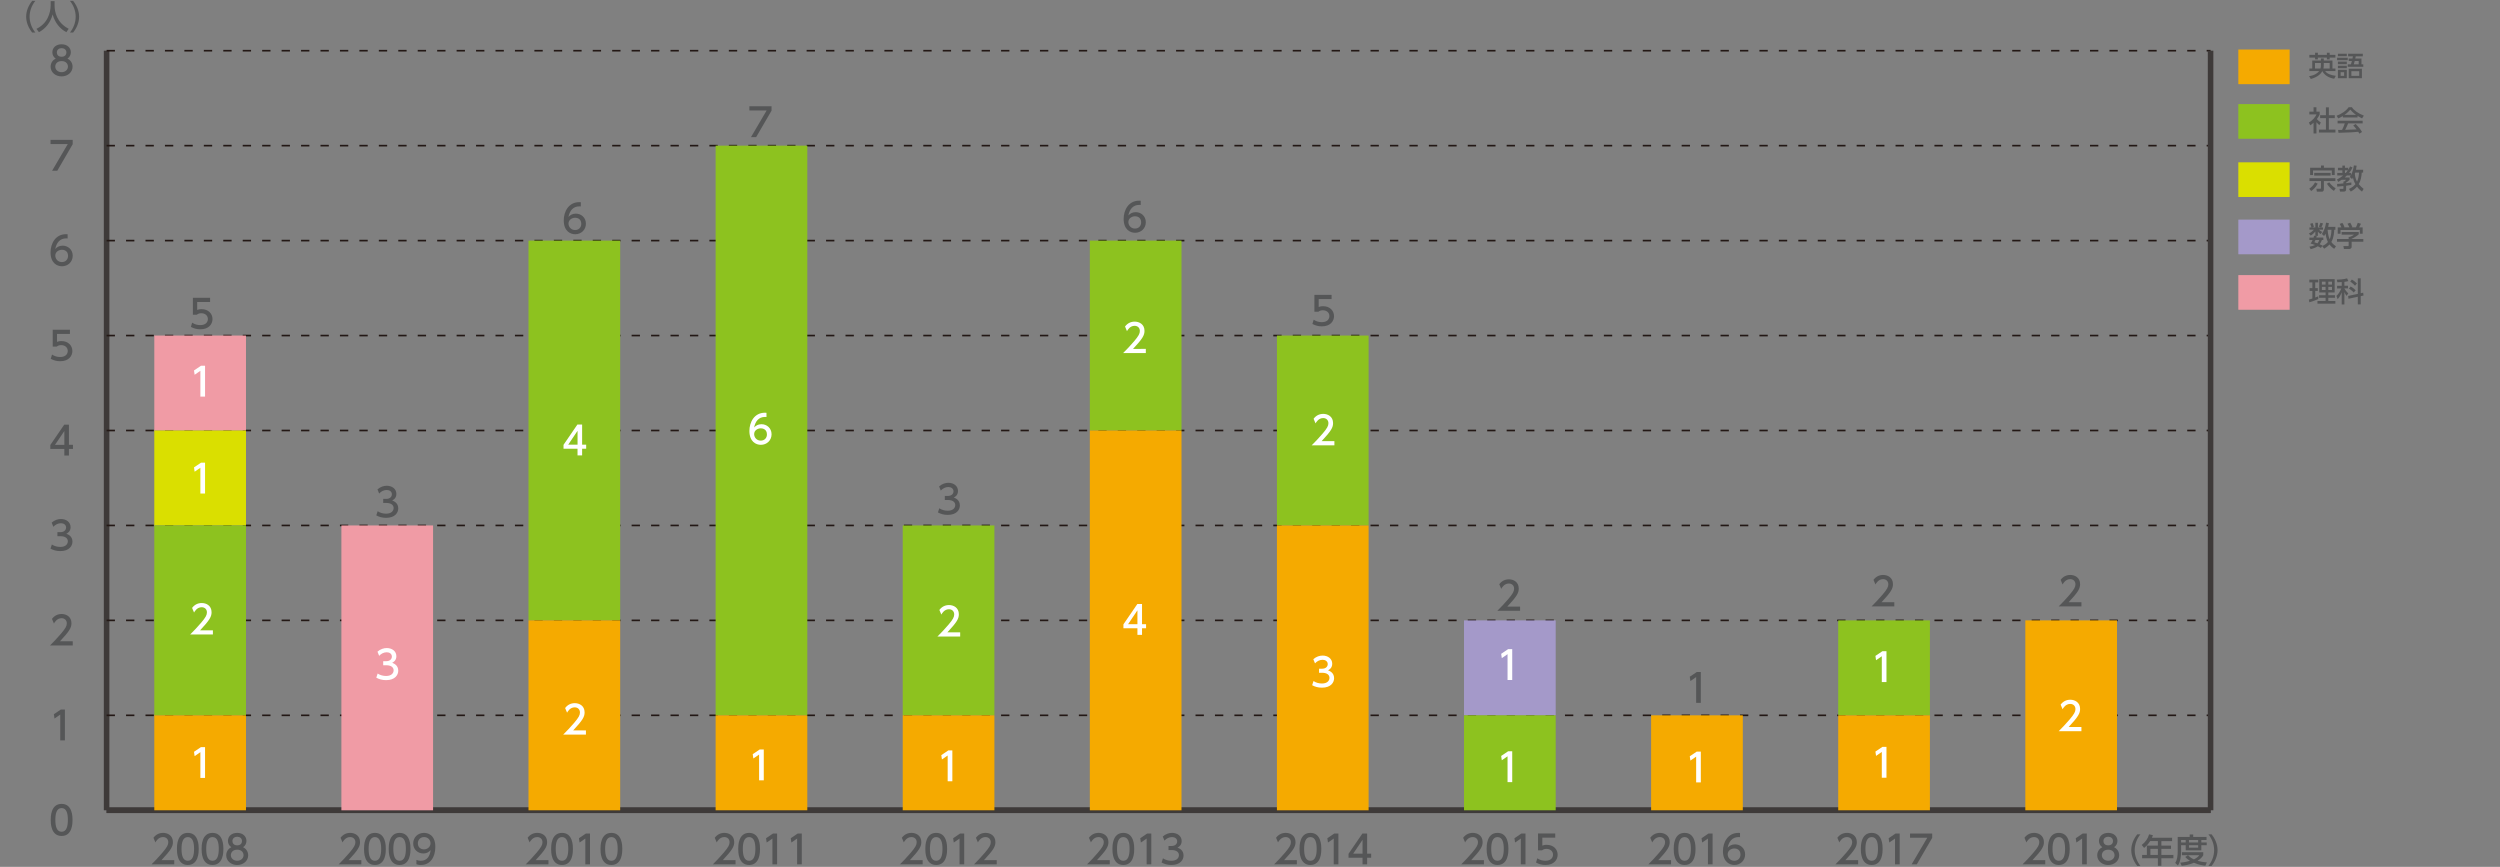 <?xml version="1.0" encoding="utf-8"?>
<!-- Generator: Adobe Illustrator 24.2.3, SVG Export Plug-In . SVG Version: 6.00 Build 0)  -->
<svg version="1.1" id="レイヤー_1" xmlns="http://www.w3.org/2000/svg" xmlns:xlink="http://www.w3.org/1999/xlink" x="0px"
	 y="0px" width="1000px" height="346.74px" viewBox="0 0 1000 346.74" style="enable-background:new 0 0 1000 346.74;"
	 xml:space="preserve">
<rect x="0" y="0" width="1000" height="346.74" fill="#808080" stroke="none"/>
<style type="text/css">
	.st0{fill:none;stroke:#3E3A39;stroke-width:2.222;stroke-miterlimit:10;}
	.st1{fill:#555657;}
	.st2{fill:none;stroke:#231815;stroke-width:0.667;stroke-miterlimit:10;stroke-dasharray:3.333,4.445;}
	.st3{fill:#F09BA5;}
	.st4{fill:#A499C9;}
	.st5{fill:#DADF00;}
	.st6{fill:#8DC21F;}
	.st7{fill:#F5AA00;}
	.st8{fill:#FFFFFF;}
</style>
<g>
	<line class="st0" x1="42.64" y1="324.11" x2="884.23" y2="324.11"/>
</g>
<g>
	<g>
		<g>
			<g>
				<path class="st1" d="M20.29,327.96c0-1.2,0-6.41,4.36-6.41c4.36,0,4.36,5.23,4.36,6.41c0,1.2,0,6.43-4.36,6.43
					C20.29,334.38,20.29,329.15,20.29,327.96z M27.15,327.96c0-2.38-0.45-4.73-2.5-4.73c-2.06,0-2.51,2.37-2.51,4.73
					c0,2.51,0.51,4.75,2.51,4.75C26.7,332.7,27.15,330.31,27.15,327.96z"/>
			</g>
		</g>
		<g>
			<g>
				<path class="st1" d="M24.33,283.81h1.63v12.34H24.1v-10.32l-2.3,1.59l-0.25-1.73L24.33,283.81z"/>
			</g>
		</g>
		<g>
			<g>
				<path class="st1" d="M29.1,256.5v1.68H20c1.35-1.35,2.79-2.82,4.38-4.68c1.88-2.21,2.34-3.13,2.34-4.17
					c0-1.21-0.84-2.05-2.1-2.05c-1.84,0-2.75,1.63-3.05,2.13l-0.78-1.85c0.97-1.28,2.27-1.96,3.88-1.96c1.76,0,3.91,1.01,3.91,3.69
					c0,1.76-0.73,3.11-4.58,7.22H29.1z"/>
			</g>
		</g>
		<g>
			<g>
				<path class="st1" d="M20.74,217.79c1,0.67,2.19,0.98,3.39,0.98c2.21,0,3-1.21,3-2.27c0-1.09-0.9-2.02-2.94-2.02h-1.23v-1.62
					h1.18c1.68,0,2.29-1.01,2.29-1.84c0-1.18-1.04-1.73-2.05-1.73c-1.17,0-2.26,0.56-3.04,1.43l-0.67-1.67
					c1.18-1.04,2.54-1.45,3.72-1.45c2.04,0,3.84,1.2,3.84,3.28c0,1.74-1.23,2.38-1.68,2.62c0.64,0.25,2.43,0.93,2.43,3.16
					c0,1.67-1.25,3.78-4.86,3.78c-1.62,0-2.82-0.39-3.92-0.98L20.74,217.79z"/>
			</g>
		</g>
		<g>
			<g>
				<path class="st1" d="M25.73,182.22v-2.65h-5.6V178l5.56-8.13h1.88v8.06h1.62v1.64h-1.62v2.65H25.73z M22,177.94h3.74v-5.54
					L22,177.94z"/>
			</g>
		</g>
		<g>
			<g>
				<path class="st1" d="M27.96,133.58h-5.15v3.16c0.39-0.14,0.89-0.31,1.78-0.31c2.65,0,4.36,1.76,4.36,3.97
					c0,1.95-1.4,4.09-4.87,4.09c-1.37,0-2.57-0.31-3.78-0.97l0.51-1.7c1,0.67,2.06,0.98,3.25,0.98c2.38,0,3.04-1.4,3.04-2.43
					c0-1.45-1.18-2.32-2.63-2.32c-0.64,0-1.29,0.17-1.78,0.59h-1.6v-6.76h6.88V133.58z"/>
			</g>
		</g>
		<g>
			<g>
				<path class="st1" d="M27.04,95.38c-0.36-0.02-0.39-0.03-0.54-0.03c-2.62,0-3.91,1.82-4.4,4.23c0.62-0.69,1.56-1.32,2.96-1.32
					c2.07,0,4.03,1.53,4.03,4.03c0,2.46-1.91,4.22-4.28,4.22c-1.98,0-4.59-1.26-4.59-5.57c0-3.41,1.9-7.27,6.21-7.27
					c0.22,0,0.36,0,0.62,0.03V95.38z M24.8,99.91c-1.2,0-2.68,0.76-2.68,2.32c0,1.29,1.01,2.6,2.63,2.6c1.6,0,2.47-1.18,2.47-2.46
					C27.23,100.19,25.47,99.91,24.8,99.91z"/>
			</g>
		</g>
		<g>
			<g>
				<path class="st1" d="M29.08,55.94v1.74l-6.16,10.6h-2.07l6.26-10.66h-6.9v-1.68H29.08z"/>
			</g>
		</g>
		<g>
			<g>
				<path class="st1" d="M29.03,26.68c0,2.27-1.99,3.88-4.39,3.88c-2.4,0-4.39-1.6-4.39-3.88c0-1.7,1.06-2.77,2.04-3.25
					c-0.92-0.56-1.35-1.56-1.35-2.51c0-1.84,1.45-3.21,3.7-3.21c2.24,0,3.7,1.37,3.7,3.21c0,0.95-0.44,1.95-1.35,2.51
					C27.97,23.91,29.03,24.98,29.03,26.68z M27.18,26.64c0-0.9-0.62-2.21-2.54-2.21c-1.9,0-2.54,1.29-2.54,2.21
					c0,1.23,1.06,2.23,2.54,2.23C26.12,28.87,27.18,27.87,27.18,26.64z M26.56,20.99c0-1.15-0.92-1.73-1.91-1.73
					c-1,0-1.91,0.59-1.91,1.71c0,0.75,0.43,1.73,1.91,1.73C26.11,22.71,26.56,21.73,26.56,20.99z"/>
			</g>
		</g>
	</g>
	<line class="st0" x1="42.64" y1="324.11" x2="42.64" y2="20.28"/>
	<g>
		<g>
			<line class="st0" x1="42.64" y1="324.11" x2="884.23" y2="324.11"/>
			<line class="st2" x1="42.64" y1="286.13" x2="884.23" y2="286.13"/>
			<line class="st2" x1="42.64" y1="248.15" x2="884.23" y2="248.15"/>
			<line class="st2" x1="42.64" y1="210.18" x2="884.23" y2="210.18"/>
			<line class="st2" x1="42.64" y1="172.2" x2="884.23" y2="172.2"/>
			<line class="st2" x1="42.64" y1="134.22" x2="884.23" y2="134.22"/>
			<line class="st2" x1="42.64" y1="96.24" x2="884.23" y2="96.24"/>
			<line class="st2" x1="42.64" y1="58.26" x2="884.23" y2="58.26"/>
			<line class="st2" x1="42.64" y1="20.28" x2="884.23" y2="20.28"/>
		</g>
	</g>
	<line class="st0" x1="884.23" y1="324.11" x2="884.23" y2="20.28"/>
</g>
<g>
	<g>
		<g>
			<rect x="61.72" y="134.22" class="st3" width="36.67" height="37.98"/>
			<rect x="136.56" y="210.18" class="st3" width="36.67" height="113.94"/>
			<rect x="211.4" y="96.24" class="st3" width="36.67" height="0"/>
			<rect x="286.25" y="58.26" class="st3" width="36.67" height="0"/>
			<rect x="361.09" y="210.18" class="st3" width="36.67" height="0"/>
			<rect x="435.93" y="96.24" class="st3" width="36.67" height="0"/>
			<rect x="510.77" y="134.22" class="st3" width="36.67" height="0"/>
			<rect x="585.61" y="248.15" class="st3" width="36.67" height="0"/>
			<rect x="660.45" y="286.13" class="st3" width="36.67" height="0"/>
			<rect x="735.29" y="248.15" class="st3" width="36.67" height="0"/>
			<rect x="810.13" y="248.15" class="st3" width="36.67" height="0"/>
		</g>
	</g>
	<g>
		<g>
			<rect x="61.72" y="172.2" class="st4" width="36.67" height="0"/>
			<rect x="136.56" y="324.11" class="st4" width="36.67" height="0"/>
			<rect x="211.4" y="96.24" class="st4" width="36.67" height="0"/>
			<rect x="286.25" y="58.26" class="st4" width="36.67" height="0"/>
			<rect x="361.09" y="210.18" class="st4" width="36.67" height="0"/>
			<rect x="435.93" y="96.24" class="st4" width="36.67" height="0"/>
			<rect x="510.77" y="134.22" class="st4" width="36.67" height="0"/>
			<rect x="585.61" y="248.15" class="st4" width="36.67" height="37.98"/>
			<rect x="660.45" y="286.13" class="st4" width="36.67" height="0"/>
			<rect x="735.29" y="248.15" class="st4" width="36.67" height="0"/>
			<rect x="810.13" y="248.15" class="st4" width="36.67" height="0"/>
		</g>
	</g>
	<g>
		<g>
			<rect x="61.72" y="172.2" class="st5" width="36.67" height="37.98"/>
			<rect x="136.56" y="324.11" class="st5" width="36.67" height="0"/>
			<rect x="211.4" y="96.24" class="st5" width="36.67" height="0"/>
			<rect x="286.25" y="58.26" class="st5" width="36.67" height="0"/>
			<rect x="361.09" y="210.18" class="st5" width="36.67" height="0"/>
			<rect x="435.93" y="96.24" class="st5" width="36.67" height="0"/>
			<rect x="510.77" y="134.22" class="st5" width="36.67" height="0"/>
			<rect x="585.61" y="286.13" class="st5" width="36.67" height="0"/>
			<rect x="660.45" y="286.13" class="st5" width="36.67" height="0"/>
			<rect x="735.29" y="248.15" class="st5" width="36.67" height="0"/>
			<rect x="810.13" y="248.15" class="st5" width="36.67" height="0"/>
		</g>
	</g>
	<g>
		<g>
			<rect x="61.72" y="210.18" class="st6" width="36.67" height="75.96"/>
			<rect x="136.56" y="324.11" class="st6" width="36.67" height="0"/>
			<rect x="211.4" y="96.24" class="st6" width="36.67" height="151.92"/>
			<rect x="286.25" y="58.26" class="st6" width="36.67" height="227.87"/>
			<rect x="361.09" y="210.18" class="st6" width="36.67" height="75.96"/>
			<rect x="435.93" y="96.24" class="st6" width="36.67" height="75.96"/>
			<rect x="510.77" y="134.22" class="st6" width="36.67" height="75.96"/>
			<rect x="585.61" y="286.13" class="st6" width="36.67" height="37.98"/>
			<rect x="660.45" y="286.13" class="st6" width="36.67" height="0"/>
			<rect x="735.29" y="248.15" class="st6" width="36.67" height="37.98"/>
			<rect x="810.13" y="248.15" class="st6" width="36.67" height="0"/>
		</g>
	</g>
	<g>
		<g>
			<rect x="61.72" y="286.13" class="st7" width="36.67" height="37.98"/>
			<rect x="136.56" y="324.11" class="st7" width="36.67" height="0"/>
			<rect x="211.4" y="248.15" class="st7" width="36.67" height="75.96"/>
			<rect x="286.25" y="286.13" class="st7" width="36.67" height="37.98"/>
			<rect x="361.09" y="286.13" class="st7" width="36.67" height="37.98"/>
			<rect x="435.93" y="172.2" class="st7" width="36.67" height="151.92"/>
			<rect x="510.77" y="210.18" class="st7" width="36.67" height="113.94"/>
			<rect x="585.61" y="324.11" class="st7" width="36.67" height="0"/>
			<rect x="660.45" y="286.13" class="st7" width="36.67" height="37.98"/>
			<rect x="735.29" y="286.13" class="st7" width="36.67" height="37.98"/>
			<rect x="810.13" y="248.15" class="st7" width="36.67" height="75.96"/>
		</g>
	</g>
</g>
<rect x="895.33" y="110.04" class="st3" width="20.52" height="13.86"/>
<g>
	<path class="st1" d="M923.56,119.84c0.31-0.09,0.39-0.11,1.39-0.43v-3.04h-1.12v-1.12h1.12v-2.28h-1.22v-1.11h3.58v1.11h-1.21v2.28
		h1.02v1.12h-1.02V119c0.38-0.13,0.69-0.26,1.21-0.47v1.09c-0.91,0.42-2.46,1.01-3.58,1.29L923.56,119.84z M927.68,111.65h6.19v5.33
		h-2.55v1.11h2.66v1.03h-2.66v1.27h2.83v1.07h-7.17v-1.07h3.26v-1.27h-2.61v-1.03h2.61v-1.11h-2.55V111.65z M928.75,112.67v1.18
		h1.48v-1.18H928.75z M928.75,114.76v1.23h1.48v-1.23H928.75z M931.32,112.67v1.18h1.48v-1.18H931.32z M931.32,114.76v1.23h1.48
		v-1.23H931.32z"/>
	<path class="st1" d="M936.68,112.83c-1.09,0.07-1.36,0.07-1.74,0.08l-0.21-1.04c0.9,0,2.9-0.15,4.11-0.53l0.49,1.09
		c-0.43,0.13-0.68,0.21-1.57,0.31v1.56h1.44v1.07h-1.44v0.03c0.21,0.38,0.76,1.22,1.56,1.96l-0.69,0.99
		c-0.33-0.43-0.58-0.82-0.87-1.51v4.95h-1.08v-4.85c-0.39,1-0.88,1.97-1.62,2.74l-0.48-1.32c0.9-0.8,1.48-1.88,1.96-2.98h-1.71
		v-1.07h1.86V112.83z M943.13,117.55v-6.22h1.16v5.96l0.98-0.21l0.14,1.13l-1.12,0.25v3.31h-1.16v-3.07l-3.74,0.81l-0.13-1.13
		L943.13,117.55z M940.27,114.59c0.9,0.51,1.38,0.88,2,1.53l-0.78,0.88c-0.6-0.71-1.51-1.31-1.92-1.57L940.27,114.59z M940.75,111.8
		c0.71,0.42,1.41,0.98,2.03,1.58l-0.78,0.91c-0.24-0.26-0.92-1-1.9-1.66L940.75,111.8z"/>
</g>
<rect x="895.33" y="87.85" class="st4" width="20.52" height="13.86"/>
<g>
	<path class="st1" d="M934.15,90.78v1.15h-0.46c-0.02,0.65-0.1,3.13-1.16,4.87c0.73,0.99,1.51,1.48,1.86,1.7l-0.72,1.03
		c-0.49-0.33-1.19-0.83-1.87-1.74c-0.92,0.99-1.71,1.43-2.14,1.68l-0.81-1.05l-0.47,0.75c-0.3-0.17-0.61-0.34-1.26-0.67
		c-0.48,0.33-1.33,0.77-2.85,1.17l-0.5-1c0.85-0.12,1.52-0.29,2.25-0.66c-0.89-0.37-1.46-0.5-1.79-0.59
		c0.27-0.37,0.5-0.69,0.81-1.42h-1.27v-0.97h1.64c0.12-0.37,0.18-0.57,0.24-0.78l0.49,0.1v-1.75c-0.64,0.74-1.15,1.23-1.86,1.63
		l-0.73-0.82c0.91-0.44,1.71-1.2,2.01-1.55h-1.79v-0.88h0.82c-0.13-0.55-0.32-1-0.53-1.45l0.98-0.33c0.33,0.77,0.44,1.26,0.51,1.55
		l-0.77,0.23h1.36v-1.86h1.03v1.86h1.35l-0.98-0.28c0.31-0.66,0.34-0.75,0.64-1.58l1.03,0.26c-0.26,0.7-0.31,0.83-0.69,1.6h0.7v0.88
		h-1.67c0.58,0.49,0.78,0.67,1.36,0.93l-0.69,0.85c-0.48-0.32-0.69-0.54-1.06-0.97v1.68h-0.97l0.51,0.1
		c-0.08,0.28-0.11,0.38-0.18,0.57h2.81v0.97h-0.57c-0.18,0.52-0.42,1.13-0.87,1.72c0.36,0.17,0.91,0.42,1.06,0.49l-0.11,0.18
		c0.71-0.23,1.59-0.69,2.33-1.57c-0.62-1.22-0.87-2.77-0.94-3.31c-0.27,0.48-0.41,0.66-0.6,0.91l-0.87-0.82
		c1.01-1.47,1.43-3.03,1.67-4.53l1.13,0.2c-0.09,0.68-0.17,1.06-0.28,1.5H934.15z M926.18,96.01c-0.18,0.42-0.31,0.68-0.43,0.91
		c0.63,0.2,0.91,0.29,1.22,0.4c0.47-0.52,0.62-1,0.72-1.31H926.18z M931.04,91.93c0.03,0.46,0.2,2.43,0.83,3.79
		c0.31-0.71,0.68-1.96,0.71-3.79H931.04z"/>
	<path class="st1" d="M943.5,92.82v0.92c-0.63,0.57-1.96,1.42-2.84,1.78v0.09h4.67v1.09h-4.67v1.99c0,0.8-0.8,0.92-0.91,0.92h-2.18
		l-0.21-1.18h1.79c0.31,0,0.31-0.16,0.31-0.36V96.7h-4.66v-1.09h4.66v-0.87h0.49c0.38-0.12,1.15-0.43,1.65-0.88h-4.95v-1.05H943.5z
		 M936.55,90.93c-0.23-0.6-0.51-1.1-0.67-1.37l1.08-0.4c0.3,0.42,0.65,1.08,0.83,1.67l-0.26,0.1h2.22
		c-0.28-0.65-0.49-1.02-0.76-1.43l1.1-0.42c0.23,0.36,0.67,1.18,0.85,1.74l-0.37,0.12h1.8c0.13-0.26,0.3-0.59,0.73-1.82l1.28,0.38
		c-0.25,0.59-0.4,0.88-0.73,1.45h1.41v2.55h-1.12v-1.49h-7.73v1.49h-1.12v-2.55H936.55z"/>
</g>
<rect x="895.33" y="64.93" class="st5" width="20.52" height="13.86"/>
<g>
	<path class="st1" d="M923.71,75.48c0.7-0.49,1.67-1.28,2.31-2.53l1.06,0.53c-0.94,1.72-1.99,2.51-2.6,2.94L923.71,75.48z
		 M923.78,71.28h10.38v1.15h-4.61v3.26c0,0.54-0.22,0.99-0.82,0.99h-1.98l-0.2-1.19h1.58c0.23,0,0.27-0.07,0.27-0.26v-2.8h-4.62
		V71.28z M924.05,67.09h4.35v-0.87h1.16v0.87h4.33v2.93h-1.17v-1.83h-7.51v1.83h-1.16V67.09z M925.67,69.15h6.57v1.1h-6.57V69.15z
		 M933.56,76.36c-0.87-0.57-2.06-1.66-2.8-2.86l0.93-0.57c0.89,1.31,2.2,2.16,2.57,2.39L933.56,76.36z"/>
	<path class="st1" d="M939.58,75.57c0.42-0.19,1.68-0.73,2.59-1.89c-0.71-1.26-0.9-2.18-0.99-2.62c-0.13,0.21-0.18,0.3-0.36,0.57
		l-0.9-0.85c0.18-0.25,0.26-0.36,0.39-0.6h-1.56c-0.18,0.18-0.39,0.41-0.85,0.8h1.95v0.94c-0.58,0.56-0.9,0.8-1.41,1.13v0.21
		c0.23-0.03,2.01-0.26,2.1-0.28v0.98c-0.47,0.09-0.91,0.18-2.1,0.34v1.51c0,0.37-0.23,0.82-0.77,0.82h-1.66l-0.21-1.07h1.27
		c0.14,0,0.29-0.02,0.29-0.26v-0.88c-0.96,0.11-1.75,0.18-2.46,0.23l-0.09-1.08c0.76-0.04,1.49-0.08,2.55-0.21V72.6h0.31
		c0.23-0.16,0.63-0.51,0.77-0.69h-1.75c-0.67,0.46-1.02,0.66-1.41,0.87l-0.5-0.99c0.48-0.23,1.35-0.66,2.49-1.61h-2.37v-1.01h2.05
		v-1.05h-1.77v-1h1.77v-0.89h1.03v0.89h1.29v0.82c0.35-0.51,0.55-0.95,0.75-1.39l0.99,0.44c-0.2,0.42-0.54,1.16-1.36,2.17h0.73v0.89
		c0.67-1.2,1-2.75,1.17-3.88l1.1,0.11c-0.04,0.4-0.11,0.89-0.26,1.6h2.86v1.16h-0.54c-0.12,1.61-0.39,3.24-1.21,4.63
		c0.58,0.71,1.2,1.27,1.95,1.89l-0.66,1.08c-0.37-0.28-1.17-0.88-1.99-1.98c-0.97,1.1-1.93,1.66-2.49,1.98L939.58,75.57z
		 M937.98,68.12v1.05h0.33c0.21-0.23,0.47-0.53,0.83-1.05H937.98z M942.09,69.04c-0.09,0.27-0.11,0.33-0.17,0.47
		c0.11,1.11,0.37,2.18,0.89,3.15c0.52-1.13,0.72-2.37,0.8-3.61H942.09z"/>
</g>
<rect x="895.33" y="41.64" class="st6" width="20.52" height="13.86"/>
<g>
	<path class="st1" d="M926.57,53.39h-1.15v-4.29c-0.67,0.62-1,0.82-1.35,1.03l-0.49-1.13c1.42-0.83,2.51-2.04,3.03-3.25h-2.87v-1.09
		h1.68v-1.74h1.15v1.74h1.3v1.09c-0.19,0.42-0.44,0.98-1.12,1.88c0.57,0.65,0.83,0.83,1.56,1.37l-0.53,1.06
		c-0.52-0.42-0.82-0.72-1.2-1.17V53.39z M930.37,42.92h1.17v3.15h2.38v1.19h-2.38v4.57h2.64v1.19h-6.61v-1.19h2.8v-4.57h-2.33v-1.19
		h2.33V42.92z"/>
	<path class="st1" d="M937.13,46.41c-0.85,0.53-1.36,0.76-1.83,0.96l-0.66-1.07c1.79-0.62,3.87-1.99,4.82-3.43h1.28
		c0.81,1.27,2.6,2.53,4.8,3.38l-0.71,1.11c-0.47-0.23-1.11-0.56-1.79-0.99v0.63h-5.91V46.41z M943.76,53.46
		c-0.13-0.24-0.2-0.37-0.46-0.74c-1.52,0.16-4.01,0.33-7.9,0.41l-0.17-1.16c0.23,0,1.25,0,1.59-0.01c0.29-0.54,0.85-1.76,1.08-2.59
		h-2.86v-1.08h10.02v1.08h-5.8c-0.38,0.9-0.81,1.85-1.19,2.56c2.08-0.04,2.31-0.06,4.54-0.17c-0.54-0.72-0.82-1.1-1.31-1.59
		l0.95-0.58c0.35,0.33,1.61,1.59,2.58,3.2L943.76,53.46z M942.41,45.96c-1.2-0.85-2.05-1.81-2.31-2.11
		c-0.44,0.53-1.05,1.21-2.29,2.11H942.41z"/>
</g>
<rect x="895.33" y="19.81" class="st7" width="20.52" height="13.86"/>
<g>
	<path class="st1" d="M923.62,30.46c2.31-0.31,3.51-1.33,4.04-2.02h-3.93V27.4h1.17v-3.19h3.47v-0.82h1.15v0.82h3.46v3.19h1.19v1.03
		h-4.11c0.68,1.1,2.58,1.73,4.27,1.89l-0.65,1.17c-2.27-0.33-4.06-1.58-4.73-3.04c-0.54,0.99-1.76,2.35-4.63,3.15L923.62,30.46z
		 M926.03,21.09h1.12v0.86h3.6v-0.86h1.12v0.86h2.29v1.08h-2.29v0.72h-1.12v-0.72h-3.6v0.72h-1.12v-0.72h-2.29v-1.08h2.29V21.09z
		 M928.37,25.21h-2.38v2.19h2.2c0.13-0.44,0.18-0.75,0.18-1.46V25.21z M929.52,25.42c0,1.23-0.04,1.51-0.16,1.98h2.51v-2.19h-2.36
		V25.42z"/>
	<path class="st1" d="M939.1,23.09v0.99h-4.27v-0.99H939.1z M938.73,21.49v0.98h-3.56v-0.98H938.73z M938.73,24.65v1.02h-3.56v-1.02
		H938.73z M938.73,26.29v0.99h-3.56v-0.99H938.73z M938.73,27.92v3.37h-3.56v-3.37H938.73z M937.65,28.87h-1.39v1.47h1.39V28.87z
		 M944.59,23.4v2.32h0.72v1.01h-6.22v-1.01h1.28c0.21-0.62,0.29-0.91,0.39-1.32h-1.28v-1h1.52c0.07-0.31,0.09-0.49,0.15-0.88h-1.91
		v-1.02h5.88v1.02h-2.83c-0.06,0.3-0.08,0.36-0.18,0.88H944.59z M944.77,31.29h-5.28v-3.8h5.28V31.29z M943.69,28.47h-3.14v1.87
		h3.14V28.47z M941.89,24.4c-0.12,0.47-0.19,0.74-0.38,1.32h1.97V24.4H941.89z"/>
</g>
<g>
	<g>
		<g>
			<path class="st1" d="M818.1,344.06v1.68h-9.09c1.35-1.35,2.79-2.82,4.37-4.69c1.88-2.21,2.33-3.13,2.33-4.17
				c0-1.21-0.84-2.05-2.1-2.05c-1.84,0-2.76,1.63-3.05,2.13l-0.78-1.85c0.96-1.28,2.27-1.96,3.88-1.96c1.76,0,3.91,1.01,3.91,3.69
				c0,1.76-0.73,3.11-4.58,7.22H818.1z"/>
			<path class="st1" d="M819.17,339.56c0-1.2,0-6.41,4.36-6.41c4.36,0,4.36,5.23,4.36,6.41c0,1.2,0,6.43-4.36,6.43
				C819.17,345.99,819.17,340.76,819.17,339.56z M826.03,339.56c0-2.38-0.45-4.73-2.51-4.73c-2.05,0-2.51,2.37-2.51,4.73
				c0,2.5,0.51,4.75,2.51,4.75C825.58,344.31,826.03,341.91,826.03,339.56z"/>
			<path class="st1" d="M833.09,333.4h1.63v12.34h-1.87v-10.32l-2.3,1.59l-0.25-1.73L833.09,333.4z"/>
			<path class="st1" d="M847.67,342.12c0,2.27-1.99,3.88-4.39,3.88c-2.4,0-4.39-1.6-4.39-3.88c0-1.7,1.06-2.77,2.04-3.25
				c-0.92-0.56-1.35-1.56-1.35-2.51c0-1.84,1.45-3.21,3.7-3.21c2.24,0,3.7,1.37,3.7,3.21c0,0.95-0.44,1.95-1.35,2.51
				C846.62,339.34,847.67,340.42,847.67,342.12z M845.82,342.08c0-0.9-0.62-2.21-2.54-2.21c-1.9,0-2.54,1.29-2.54,2.21
				c0,1.23,1.06,2.22,2.54,2.22C844.76,344.31,845.82,343.31,845.82,342.08z M845.2,336.43c0-1.15-0.92-1.73-1.92-1.73
				c-1,0-1.91,0.59-1.91,1.71c0,0.75,0.44,1.73,1.91,1.73C844.75,338.15,845.2,337.16,845.2,336.43z"/>
		</g>
		<g>
			<path class="st1" d="M743.26,344.06v1.68h-9.09c1.35-1.35,2.79-2.82,4.37-4.69c1.88-2.21,2.33-3.13,2.33-4.17
				c0-1.21-0.84-2.05-2.1-2.05c-1.84,0-2.76,1.63-3.05,2.13l-0.78-1.85c0.96-1.28,2.27-1.96,3.88-1.96c1.76,0,3.91,1.01,3.91,3.69
				c0,1.76-0.73,3.11-4.58,7.22H743.26z"/>
			<path class="st1" d="M744.33,339.56c0-1.2,0-6.41,4.36-6.41c4.36,0,4.36,5.23,4.36,6.41c0,1.2,0,6.43-4.36,6.43
				C744.33,345.99,744.33,340.76,744.33,339.56z M751.19,339.56c0-2.38-0.45-4.73-2.51-4.73c-2.05,0-2.51,2.37-2.51,4.73
				c0,2.5,0.51,4.75,2.51,4.75C750.74,344.31,751.19,341.91,751.19,339.56z"/>
			<path class="st1" d="M758.25,333.4h1.63v12.34h-1.87v-10.32l-2.3,1.59l-0.25-1.73L758.25,333.4z"/>
			<path class="st1" d="M772.88,333.4v1.74l-6.16,10.6h-2.07l6.26-10.66h-6.9v-1.68H772.88z"/>
		</g>
		<g>
			<path class="st1" d="M668.42,344.06v1.68h-9.09c1.35-1.35,2.79-2.82,4.37-4.69c1.88-2.21,2.33-3.13,2.33-4.17
				c0-1.21-0.84-2.05-2.1-2.05c-1.84,0-2.76,1.63-3.05,2.13l-0.78-1.85c0.97-1.28,2.27-1.96,3.88-1.96c1.76,0,3.91,1.01,3.91,3.69
				c0,1.76-0.73,3.11-4.58,7.22H668.42z"/>
			<path class="st1" d="M669.49,339.56c0-1.2,0-6.41,4.36-6.41c4.36,0,4.36,5.23,4.36,6.41c0,1.2,0,6.43-4.36,6.43
				C669.49,345.99,669.49,340.76,669.49,339.56z M676.35,339.56c0-2.38-0.45-4.73-2.51-4.73c-2.05,0-2.51,2.37-2.51,4.73
				c0,2.5,0.51,4.75,2.51,4.75C675.9,344.31,676.35,341.91,676.35,339.56z"/>
			<path class="st1" d="M683.41,333.4h1.63v12.34h-1.87v-10.32l-2.3,1.59l-0.25-1.73L683.41,333.4z"/>
			<path class="st1" d="M696,334.86c-0.36-0.02-0.39-0.03-0.54-0.03c-2.61,0-3.91,1.82-4.4,4.23c0.62-0.68,1.56-1.32,2.96-1.32
				c2.07,0,4.03,1.53,4.03,4.03c0,2.46-1.91,4.22-4.28,4.22c-1.98,0-4.59-1.26-4.59-5.57c0-3.41,1.9-7.27,6.21-7.27
				c0.22,0,0.36,0,0.62,0.03V334.86z M693.76,339.39c-1.2,0-2.68,0.76-2.68,2.32c0,1.29,1.01,2.6,2.63,2.6
				c1.6,0,2.48-1.18,2.48-2.46C696.19,339.67,694.43,339.39,693.76,339.39z"/>
		</g>
		<g>
			<path class="st1" d="M593.58,344.06v1.68h-9.09c1.35-1.35,2.79-2.82,4.37-4.69c1.88-2.21,2.33-3.13,2.33-4.17
				c0-1.21-0.84-2.05-2.1-2.05c-1.84,0-2.76,1.63-3.05,2.13l-0.78-1.85c0.96-1.28,2.27-1.96,3.88-1.96c1.76,0,3.91,1.01,3.91,3.69
				c0,1.76-0.73,3.11-4.58,7.22H593.58z"/>
			<path class="st1" d="M594.65,339.56c0-1.2,0-6.41,4.36-6.41c4.36,0,4.36,5.23,4.36,6.41c0,1.2,0,6.43-4.36,6.43
				C594.65,345.99,594.65,340.76,594.65,339.56z M601.51,339.56c0-2.38-0.45-4.73-2.51-4.73c-2.05,0-2.51,2.37-2.51,4.73
				c0,2.5,0.51,4.75,2.51,4.75C601.06,344.31,601.51,341.91,601.51,339.56z"/>
			<path class="st1" d="M608.57,333.4h1.63v12.34h-1.87v-10.32l-2.3,1.59l-0.25-1.73L608.57,333.4z"/>
			<path class="st1" d="M622.08,335.08h-5.15v3.16c0.39-0.14,0.89-0.31,1.77-0.31c2.65,0,4.36,1.76,4.36,3.97
				c0,1.94-1.4,4.09-4.87,4.09c-1.37,0-2.57-0.31-3.78-0.97l0.51-1.7c1,0.67,2.05,0.98,3.25,0.98c2.38,0,3.04-1.4,3.04-2.43
				c0-1.45-1.18-2.32-2.63-2.32c-0.64,0-1.29,0.17-1.77,0.59h-1.6v-6.75h6.88V335.08z"/>
		</g>
		<g>
			<path class="st1" d="M518.74,344.06v1.68h-9.09c1.35-1.35,2.79-2.82,4.37-4.69c1.88-2.21,2.33-3.13,2.33-4.17
				c0-1.21-0.84-2.05-2.1-2.05c-1.84,0-2.76,1.63-3.05,2.13l-0.78-1.85c0.97-1.28,2.27-1.96,3.88-1.96c1.76,0,3.91,1.01,3.91,3.69
				c0,1.76-0.73,3.11-4.58,7.22H518.74z"/>
			<path class="st1" d="M519.81,339.56c0-1.2,0-6.41,4.36-6.41c4.36,0,4.36,5.23,4.36,6.41c0,1.2,0,6.43-4.36,6.43
				C519.81,345.99,519.81,340.76,519.81,339.56z M526.67,339.56c0-2.38-0.45-4.73-2.51-4.73c-2.05,0-2.51,2.37-2.51,4.73
				c0,2.5,0.51,4.75,2.51,4.75C526.22,344.31,526.67,341.91,526.67,339.56z"/>
			<path class="st1" d="M533.73,333.4h1.63v12.34h-1.87v-10.32l-2.3,1.59l-0.25-1.73L533.73,333.4z"/>
			<path class="st1" d="M545.01,345.74v-2.65h-5.6v-1.57l5.56-8.12h1.88v8.06h1.62v1.63h-1.62v2.65H545.01z M541.28,341.46h3.74
				v-5.54L541.28,341.46z"/>
		</g>
		<g>
			<path class="st1" d="M443.9,344.06v1.68h-9.09c1.35-1.35,2.79-2.82,4.37-4.69c1.88-2.21,2.33-3.13,2.33-4.17
				c0-1.21-0.84-2.05-2.1-2.05c-1.84,0-2.76,1.63-3.05,2.13l-0.78-1.85c0.96-1.28,2.27-1.96,3.88-1.96c1.76,0,3.91,1.01,3.91,3.69
				c0,1.76-0.73,3.11-4.58,7.22H443.9z"/>
			<path class="st1" d="M444.97,339.56c0-1.2,0-6.41,4.36-6.41c4.36,0,4.36,5.23,4.36,6.41c0,1.2,0,6.43-4.36,6.43
				C444.97,345.99,444.97,340.76,444.97,339.56z M451.83,339.56c0-2.38-0.45-4.73-2.51-4.73c-2.05,0-2.51,2.37-2.51,4.73
				c0,2.5,0.51,4.75,2.51,4.75C451.38,344.31,451.83,341.91,451.83,339.56z"/>
			<path class="st1" d="M458.89,333.4h1.63v12.34h-1.87v-10.32l-2.3,1.59l-0.25-1.73L458.89,333.4z"/>
			<path class="st1" d="M465.18,343.33c1,0.67,2.2,0.98,3.39,0.98c2.21,0,3-1.21,3-2.27c0-1.09-0.9-2.02-2.94-2.02h-1.23v-1.62h1.18
				c1.68,0,2.29-1.01,2.29-1.84c0-1.18-1.04-1.73-2.05-1.73c-1.17,0-2.26,0.56-3.04,1.43l-0.67-1.66c1.18-1.04,2.54-1.45,3.72-1.45
				c2.04,0,3.84,1.2,3.84,3.28c0,1.74-1.23,2.38-1.68,2.62c0.64,0.25,2.43,0.93,2.43,3.16c0,1.66-1.24,3.78-4.86,3.78
				c-1.62,0-2.82-0.39-3.92-0.98L465.18,343.33z"/>
		</g>
		<g>
			<path class="st1" d="M369.06,344.06v1.68h-9.09c1.35-1.35,2.79-2.82,4.37-4.69c1.88-2.21,2.33-3.13,2.33-4.17
				c0-1.21-0.84-2.05-2.1-2.05c-1.84,0-2.76,1.63-3.05,2.13l-0.78-1.85c0.97-1.28,2.27-1.96,3.88-1.96c1.76,0,3.91,1.01,3.91,3.69
				c0,1.76-0.73,3.11-4.58,7.22H369.06z"/>
			<path class="st1" d="M370.13,339.56c0-1.2,0-6.41,4.36-6.41c4.36,0,4.36,5.23,4.36,6.41c0,1.2,0,6.43-4.36,6.43
				C370.13,345.99,370.13,340.76,370.13,339.56z M376.99,339.56c0-2.38-0.45-4.73-2.51-4.73c-2.05,0-2.51,2.37-2.51,4.73
				c0,2.5,0.51,4.75,2.51,4.75C376.54,344.31,376.99,341.91,376.99,339.56z"/>
			<path class="st1" d="M384.05,333.4h1.63v12.34h-1.87v-10.32l-2.3,1.59l-0.25-1.73L384.05,333.4z"/>
			<path class="st1" d="M398.69,344.06v1.68h-9.09c1.35-1.35,2.79-2.82,4.37-4.69c1.88-2.21,2.33-3.13,2.33-4.17
				c0-1.21-0.84-2.05-2.1-2.05c-1.84,0-2.76,1.63-3.05,2.13l-0.78-1.85c0.96-1.28,2.27-1.96,3.88-1.96c1.76,0,3.91,1.01,3.91,3.69
				c0,1.76-0.73,3.11-4.58,7.22H398.69z"/>
		</g>
		<g>
			<path class="st1" d="M294.22,344.06v1.68h-9.09c1.35-1.35,2.79-2.82,4.37-4.69c1.88-2.21,2.33-3.13,2.33-4.17
				c0-1.21-0.84-2.05-2.1-2.05c-1.84,0-2.76,1.63-3.05,2.13l-0.78-1.85c0.97-1.28,2.27-1.96,3.88-1.96c1.76,0,3.91,1.01,3.91,3.69
				c0,1.76-0.73,3.11-4.58,7.22H294.22z"/>
			<path class="st1" d="M295.29,339.56c0-1.2,0-6.41,4.36-6.41c4.36,0,4.36,5.23,4.36,6.41c0,1.2,0,6.43-4.36,6.43
				C295.29,345.99,295.29,340.76,295.29,339.56z M302.15,339.56c0-2.38-0.45-4.73-2.51-4.73c-2.05,0-2.51,2.37-2.51,4.73
				c0,2.5,0.51,4.75,2.51,4.75C301.7,344.31,302.15,341.91,302.15,339.56z"/>
			<path class="st1" d="M309.21,333.4h1.63v12.34h-1.87v-10.32l-2.3,1.59l-0.25-1.73L309.21,333.4z"/>
			<path class="st1" d="M319.09,333.4h1.63v12.34h-1.87v-10.32l-2.3,1.59l-0.25-1.73L319.09,333.4z"/>
		</g>
		<g>
			<path class="st1" d="M219.38,344.06v1.68h-9.09c1.35-1.35,2.79-2.82,4.37-4.69c1.88-2.21,2.33-3.13,2.33-4.17
				c0-1.21-0.84-2.05-2.1-2.05c-1.84,0-2.76,1.63-3.05,2.13l-0.78-1.85c0.96-1.28,2.27-1.96,3.88-1.96c1.76,0,3.91,1.01,3.91,3.69
				c0,1.76-0.73,3.11-4.58,7.22H219.38z"/>
			<path class="st1" d="M220.45,339.56c0-1.2,0-6.41,4.36-6.41c4.36,0,4.36,5.23,4.36,6.41c0,1.2,0,6.43-4.36,6.43
				C220.45,345.99,220.45,340.76,220.45,339.56z M227.31,339.56c0-2.38-0.45-4.73-2.51-4.73c-2.05,0-2.51,2.37-2.51,4.73
				c0,2.5,0.51,4.75,2.51,4.75C226.86,344.31,227.31,341.91,227.31,339.56z"/>
			<path class="st1" d="M234.37,333.4h1.63v12.34h-1.87v-10.32l-2.3,1.59l-0.25-1.73L234.37,333.4z"/>
			<path class="st1" d="M240.2,339.56c0-1.2,0-6.41,4.36-6.41c4.36,0,4.36,5.23,4.36,6.41c0,1.2,0,6.43-4.36,6.43
				C240.2,345.99,240.2,340.76,240.2,339.56z M247.07,339.56c0-2.38-0.45-4.73-2.51-4.73c-2.05,0-2.51,2.37-2.51,4.73
				c0,2.5,0.51,4.75,2.51,4.75C246.62,344.31,247.07,341.91,247.07,339.56z"/>
		</g>
		<g>
			<path class="st1" d="M144.54,344.06v1.68h-9.09c1.35-1.35,2.79-2.82,4.37-4.69c1.88-2.21,2.33-3.13,2.33-4.17
				c0-1.21-0.84-2.05-2.1-2.05c-1.84,0-2.76,1.63-3.05,2.13l-0.78-1.85c0.97-1.28,2.27-1.96,3.88-1.96c1.76,0,3.91,1.01,3.91,3.69
				c0,1.76-0.73,3.11-4.58,7.22H144.54z"/>
			<path class="st1" d="M145.61,339.56c0-1.2,0-6.41,4.36-6.41c4.36,0,4.36,5.23,4.36,6.41c0,1.2,0,6.43-4.36,6.43
				C145.61,345.99,145.61,340.76,145.61,339.56z M152.47,339.56c0-2.38-0.45-4.73-2.51-4.73c-2.05,0-2.51,2.37-2.51,4.73
				c0,2.5,0.51,4.75,2.51,4.75C152.02,344.31,152.47,341.91,152.47,339.56z"/>
			<path class="st1" d="M155.48,339.56c0-1.2,0-6.41,4.36-6.41c4.36,0,4.36,5.23,4.36,6.41c0,1.2,0,6.43-4.36,6.43
				C155.48,345.99,155.48,340.76,155.48,339.56z M162.35,339.56c0-2.38-0.45-4.73-2.51-4.73c-2.05,0-2.51,2.37-2.51,4.73
				c0,2.5,0.51,4.75,2.51,4.75C161.9,344.31,162.35,341.91,162.35,339.56z"/>
			<path class="st1" d="M166.58,343.97c0.56,0.23,1.12,0.34,1.73,0.34c2.54,0,3.64-1.87,3.95-4.25c-0.44,0.45-1.28,1.32-2.96,1.32
				c-2.13,0-4.02-1.54-4.02-4c0-2.4,1.82-4.23,4.31-4.23c1.35,0,4.54,0.59,4.54,5.63c0,4.23-2.15,7.21-5.77,7.21
				c-1,0-1.53-0.2-1.79-0.31V343.97z M169.57,339.75c1.37,0,2.63-0.97,2.63-2.43c0-1.32-1-2.49-2.57-2.49
				c-1.73,0-2.49,1.4-2.49,2.49C167.14,339,168.37,339.75,169.57,339.75z"/>
		</g>
		<g>
			<path class="st1" d="M69.7,344.06v1.68h-9.09c1.35-1.35,2.79-2.82,4.37-4.69c1.88-2.21,2.33-3.13,2.33-4.17
				c0-1.21-0.84-2.05-2.1-2.05c-1.84,0-2.76,1.63-3.05,2.13l-0.78-1.85c0.96-1.28,2.27-1.96,3.88-1.96c1.76,0,3.91,1.01,3.91,3.69
				c0,1.76-0.73,3.11-4.58,7.22H69.7z"/>
			<path class="st1" d="M70.77,339.56c0-1.2,0-6.41,4.36-6.41c4.36,0,4.36,5.23,4.36,6.41c0,1.2,0,6.43-4.36,6.43
				C70.77,345.99,70.77,340.76,70.77,339.56z M77.63,339.56c0-2.38-0.45-4.73-2.51-4.73c-2.05,0-2.51,2.37-2.51,4.73
				c0,2.5,0.51,4.75,2.51,4.75C77.18,344.31,77.63,341.91,77.63,339.56z"/>
			<path class="st1" d="M80.64,339.56c0-1.2,0-6.41,4.36-6.41c4.36,0,4.36,5.23,4.36,6.41c0,1.2,0,6.43-4.36,6.43
				C80.64,345.99,80.64,340.76,80.64,339.56z M87.51,339.56c0-2.38-0.45-4.73-2.51-4.73c-2.05,0-2.51,2.37-2.51,4.73
				c0,2.5,0.51,4.75,2.51,4.75C87.06,344.31,87.51,341.91,87.51,339.56z"/>
			<path class="st1" d="M99.27,342.12c0,2.27-1.99,3.88-4.39,3.88s-4.39-1.6-4.39-3.88c0-1.7,1.06-2.77,2.04-3.25
				c-0.92-0.56-1.35-1.56-1.35-2.51c0-1.84,1.45-3.21,3.7-3.21c2.24,0,3.7,1.37,3.7,3.21c0,0.95-0.44,1.95-1.35,2.51
				C98.21,339.34,99.27,340.42,99.27,342.12z M97.42,342.08c0-0.9-0.62-2.21-2.54-2.21c-1.9,0-2.54,1.29-2.54,2.21
				c0,1.23,1.06,2.22,2.54,2.22C96.36,344.31,97.42,343.31,97.42,342.08z M96.8,336.43c0-1.15-0.92-1.73-1.92-1.73
				c-1,0-1.91,0.59-1.91,1.71c0,0.75,0.44,1.73,1.91,1.73C96.34,338.15,96.8,337.16,96.8,336.43z"/>
		</g>
	</g>
	<g>
		<g>
			<path class="st1" d="M854.89,346.37c-2.25-2.82-2.39-5.48-2.39-6.32c0-0.84,0.13-3.49,2.39-6.32h1.27
				c-1.43,1.81-2.28,4.01-2.28,6.32s0.87,4.5,2.28,6.32H854.89z"/>
			<path class="st1" d="M868.84,335.09v1.35h-4.29v1.81h3.86v1.31h-3.86v2.41h4.81v1.35h-4.81v3h-1.4v-3h-6.3v-1.35h1.89v-3.72h4.41
				v-1.81h-3.09c-0.95,1.48-1.73,2.16-2.42,2.73l-0.95-1.19c1.44-1.09,2.44-2.47,2.96-4.26l1.52,0.37c-0.17,0.52-0.25,0.69-0.39,1
				H868.84z M863.15,339.56h-2.99v2.41h2.99V339.56z"/>
			<path class="st1" d="M871.08,334.78h4.8v-0.99h1.4v0.99h5.33V336h-2.08v0.99h2.16v1.09h-2.16v2.05h-6.25v-2.05h-1.84v2.43
				c0,2.04-0.28,4.17-1.27,5.7l-1.09-1.04c0.8-1.17,1-2.95,1-4.69V334.78z M875.2,342.09c0.39,0.39,1.07,1.08,2.35,1.67
				c1.41-0.68,1.87-1.28,2.16-1.68h-6.96v-1.2h8.56v1.2c-0.2,0.35-0.72,1.25-2.27,2.24c1.15,0.33,2.24,0.52,3.7,0.65l-0.61,1.32
				c-0.64-0.07-2.51-0.28-4.59-1.19c-2.02,0.88-3.78,1.11-4.88,1.21l-0.55-1.24c0.73-0.08,2.05-0.2,3.89-0.75
				c-1.23-0.75-1.69-1.28-1.91-1.53L875.2,342.09z M872.44,336v0.99h1.84V336H872.44z M875.59,336v0.99h3.67V336H875.59z
				 M875.59,338.08v0.99h3.67v-0.99H875.59z"/>
			<path class="st1" d="M883.37,346.37c1.43-1.8,2.28-4.01,2.28-6.32s-0.85-4.52-2.28-6.32h1.27c2.16,2.69,2.39,5.29,2.39,6.32
				c0,1.03-0.23,3.63-2.39,6.32H883.37z"/>
		</g>
	</g>
	<g>
		<path class="st1" d="M12.85,13c-2.25-2.82-2.39-5.48-2.39-6.32c0-0.84,0.13-3.49,2.39-6.32h1.27c-1.43,1.81-2.28,4.01-2.28,6.32
			s0.87,4.5,2.28,6.32H12.85z"/>
		<path class="st1" d="M20.27,0.46h1.56V2.1c0,2.59,0.81,6.93,5.64,9.41l-0.92,1.36c-2.45-1.23-4.58-3.72-5.5-7.09
			c-0.83,3.2-2.83,5.72-5.48,7.09l-0.99-1.33c1.95-0.95,3.57-2.47,4.52-4.43c0.72-1.48,1.17-3.33,1.17-4.96V0.46z"/>
		<path class="st1" d="M27.99,13c1.43-1.8,2.28-4.01,2.28-6.32s-0.85-4.52-2.28-6.32h1.27c2.16,2.69,2.39,5.29,2.39,6.32
			s-0.23,3.63-2.39,6.32H27.99z"/>
	</g>
</g>
<g>
	<path class="st8" d="M80.39,146.3h1.63v12.34h-1.87v-10.32l-2.3,1.59l-0.25-1.73L80.39,146.3z"/>
</g>
<g>
	<path class="st8" d="M80.39,185.08h1.63v12.34h-1.87V187.1l-2.3,1.59l-0.25-1.73L80.39,185.08z"/>
</g>
<g>
	<path class="st8" d="M85.16,252.11v1.68h-9.09c1.35-1.35,2.79-2.82,4.37-4.68c1.88-2.21,2.33-3.13,2.33-4.17
		c0-1.21-0.84-2.05-2.1-2.05c-1.84,0-2.76,1.63-3.05,2.13l-0.78-1.85c0.96-1.28,2.27-1.96,3.88-1.96c1.76,0,3.91,1.01,3.91,3.69
		c0,1.76-0.73,3.11-4.58,7.22H85.16z"/>
</g>
<g>
	<path class="st8" d="M80.39,298.84h1.63v12.34h-1.87v-10.32l-2.3,1.59l-0.25-1.73L80.39,298.84z"/>
</g>
<g>
	<g>
		<path class="st1" d="M84.02,120.81h-5.15v3.16c0.39-0.14,0.89-0.31,1.77-0.31c2.65,0,4.36,1.76,4.36,3.97
			c0,1.95-1.4,4.09-4.87,4.09c-1.37,0-2.57-0.31-3.78-0.96l0.51-1.7c1,0.67,2.05,0.98,3.25,0.98c2.38,0,3.04-1.4,3.04-2.43
			c0-1.45-1.18-2.32-2.63-2.32c-0.64,0-1.29,0.17-1.77,0.59h-1.6v-6.76h6.88V120.81z"/>
	</g>
</g>
<g>
	<path class="st8" d="M151.06,269.41c1,0.67,2.2,0.98,3.39,0.98c2.21,0,3-1.21,3-2.27c0-1.09-0.9-2.02-2.94-2.02h-1.23v-1.62h1.18
		c1.68,0,2.29-1.01,2.29-1.84c0-1.18-1.04-1.73-2.05-1.73c-1.17,0-2.26,0.56-3.04,1.43l-0.67-1.67c1.18-1.04,2.54-1.45,3.72-1.45
		c2.04,0,3.84,1.2,3.84,3.28c0,1.74-1.23,2.38-1.68,2.62c0.64,0.25,2.43,0.93,2.43,3.16c0,1.67-1.24,3.78-4.86,3.78
		c-1.62,0-2.82-0.39-3.92-0.98L151.06,269.41z"/>
</g>
<g>
	<g>
		<path class="st1" d="M151.06,204.49c1,0.67,2.2,0.98,3.39,0.98c2.21,0,3-1.21,3-2.27c0-1.09-0.9-2.02-2.94-2.02h-1.23v-1.62h1.18
			c1.68,0,2.29-1.01,2.29-1.84c0-1.18-1.04-1.73-2.05-1.73c-1.17,0-2.26,0.56-3.04,1.43l-0.67-1.67c1.18-1.04,2.54-1.45,3.72-1.45
			c2.04,0,3.84,1.2,3.84,3.28c0,1.74-1.23,2.38-1.68,2.62c0.64,0.25,2.43,0.93,2.43,3.16c0,1.67-1.24,3.78-4.86,3.78
			c-1.62,0-2.82-0.39-3.92-0.98L151.06,204.49z"/>
	</g>
</g>
<g>
	<path class="st8" d="M231.01,182.15v-2.65h-5.6v-1.57l5.56-8.13h1.88v8.06h1.62v1.64h-1.62v2.65H231.01z M227.28,177.87h3.74v-5.54
		L227.28,177.87z"/>
</g>
<g>
	<path class="st8" d="M234.37,292.16v1.68h-9.09c1.35-1.35,2.79-2.82,4.37-4.68c1.88-2.21,2.33-3.13,2.33-4.17
		c0-1.21-0.84-2.05-2.1-2.05c-1.84,0-2.76,1.63-3.05,2.13l-0.78-1.85c0.96-1.28,2.27-1.96,3.88-1.96c1.76,0,3.91,1.01,3.91,3.69
		c0,1.76-0.73,3.11-4.58,7.22H234.37z"/>
</g>
<g>
	<g>
		<path class="st1" d="M232.32,82.57c-0.36-0.02-0.39-0.03-0.54-0.03c-2.61,0-3.91,1.82-4.4,4.23c0.62-0.69,1.56-1.32,2.96-1.32
			c2.07,0,4.03,1.53,4.03,4.03c0,2.46-1.91,4.22-4.28,4.22c-1.98,0-4.59-1.26-4.59-5.57c0-3.41,1.9-7.27,6.21-7.27
			c0.22,0,0.36,0,0.62,0.03V82.57z M230.08,87.1c-1.2,0-2.68,0.76-2.68,2.32c0,1.29,1.01,2.6,2.63,2.6c1.6,0,2.48-1.18,2.48-2.46
			C232.51,87.38,230.75,87.1,230.08,87.1z"/>
	</g>
</g>
<g>
	<path class="st8" d="M306.58,166.8c-0.36-0.02-0.39-0.03-0.54-0.03c-2.61,0-3.91,1.82-4.4,4.23c0.62-0.69,1.56-1.32,2.96-1.32
		c2.07,0,4.03,1.53,4.03,4.03c0,2.46-1.91,4.22-4.28,4.22c-1.98,0-4.59-1.26-4.59-5.57c0-3.41,1.9-7.27,6.21-7.27
		c0.22,0,0.36,0,0.62,0.03V166.8z M304.34,171.33c-1.2,0-2.68,0.76-2.68,2.32c0,1.29,1.01,2.6,2.63,2.6c1.6,0,2.48-1.18,2.48-2.46
		C306.77,171.61,305.01,171.33,304.34,171.33z"/>
</g>
<g>
	<path class="st8" d="M303.88,299.79h1.63v12.34h-1.87v-10.32l-2.3,1.59l-0.25-1.73L303.88,299.79z"/>
</g>
<g>
	<g>
		<path class="st1" d="M308.62,42.51v1.74l-6.16,10.6h-2.07l6.26-10.66h-6.9v-1.68H308.62z"/>
	</g>
</g>
<g>
	<path class="st8" d="M384.07,252.92v1.68h-9.09c1.35-1.35,2.79-2.82,4.37-4.68c1.88-2.21,2.33-3.13,2.33-4.17
		c0-1.21-0.84-2.05-2.1-2.05c-1.84,0-2.76,1.63-3.05,2.13l-0.78-1.85c0.96-1.28,2.27-1.96,3.88-1.96c1.76,0,3.91,1.01,3.91,3.69
		c0,1.76-0.73,3.11-4.58,7.22H384.07z"/>
</g>
<g>
	<path class="st8" d="M379.31,300.17h1.63v12.34h-1.87V302.2l-2.3,1.59l-0.25-1.73L379.31,300.17z"/>
</g>
<g>
	<g>
		<path class="st1" d="M375.71,203.31c1,0.67,2.2,0.98,3.39,0.98c2.21,0,3-1.21,3-2.27c0-1.09-0.9-2.02-2.94-2.02h-1.23v-1.62h1.18
			c1.68,0,2.29-1.01,2.29-1.84c0-1.18-1.04-1.73-2.05-1.73c-1.17,0-2.26,0.56-3.04,1.43l-0.67-1.67c1.18-1.04,2.54-1.45,3.72-1.45
			c2.04,0,3.84,1.2,3.84,3.28c0,1.74-1.23,2.38-1.68,2.62c0.64,0.25,2.43,0.93,2.43,3.16c0,1.67-1.24,3.78-4.86,3.78
			c-1.62,0-2.82-0.39-3.92-0.98L375.71,203.31z"/>
	</g>
</g>
<g>
	<path class="st8" d="M458.33,139.55v1.68h-9.09c1.35-1.35,2.79-2.82,4.37-4.68c1.88-2.21,2.33-3.13,2.33-4.17
		c0-1.21-0.84-2.05-2.1-2.05c-1.84,0-2.76,1.63-3.05,2.13l-0.78-1.85c0.96-1.28,2.27-1.96,3.88-1.96c1.76,0,3.91,1.01,3.91,3.69
		c0,1.76-0.73,3.11-4.58,7.22H458.33z"/>
</g>
<g>
	<path class="st8" d="M454.97,253.96v-2.65h-5.6v-1.57l5.56-8.13h1.88v8.06h1.62v1.64h-1.62v2.65H454.97z M451.23,249.68h3.74v-5.54
		L451.23,249.68z"/>
</g>
<g>
	<g>
		<path class="st1" d="M456.28,81.98c-0.36-0.02-0.39-0.03-0.54-0.03c-2.61,0-3.91,1.82-4.4,4.23c0.62-0.69,1.56-1.32,2.96-1.32
			c2.07,0,4.03,1.53,4.03,4.03c0,2.46-1.91,4.22-4.28,4.22c-1.98,0-4.59-1.26-4.59-5.57c0-3.41,1.9-7.27,6.21-7.27
			c0.22,0,0.36,0,0.62,0.03V81.98z M454.03,86.51c-1.2,0-2.68,0.76-2.68,2.32c0,1.29,1.01,2.6,2.63,2.6c1.6,0,2.48-1.18,2.48-2.46
			C456.46,86.79,454.7,86.51,454.03,86.51z"/>
	</g>
</g>
<g>
	<path class="st8" d="M533.76,176.45v1.68h-9.09c1.35-1.35,2.79-2.82,4.37-4.68c1.88-2.21,2.33-3.13,2.33-4.17
		c0-1.21-0.84-2.05-2.1-2.05c-1.84,0-2.76,1.63-3.05,2.13l-0.78-1.85c0.96-1.28,2.27-1.96,3.88-1.96c1.76,0,3.91,1.01,3.91,3.69
		c0,1.76-0.73,3.11-4.58,7.22H533.76z"/>
</g>
<g>
	<path class="st8" d="M525.4,272.42c1,0.67,2.2,0.98,3.39,0.98c2.21,0,3-1.21,3-2.27c0-1.09-0.9-2.02-2.94-2.02h-1.23v-1.62h1.18
		c1.68,0,2.29-1.01,2.29-1.84c0-1.18-1.04-1.73-2.05-1.73c-1.17,0-2.26,0.56-3.04,1.43l-0.67-1.67c1.18-1.04,2.54-1.45,3.72-1.45
		c2.04,0,3.84,1.2,3.84,3.28c0,1.74-1.23,2.38-1.68,2.62c0.64,0.25,2.43,0.93,2.43,3.16c0,1.67-1.24,3.78-4.86,3.78
		c-1.62,0-2.82-0.39-3.92-0.98L525.4,272.42z"/>
</g>
<g>
	<g>
		<path class="st1" d="M532.63,119.63h-5.15v3.16c0.39-0.14,0.89-0.31,1.77-0.31c2.65,0,4.36,1.76,4.36,3.97
			c0,1.95-1.4,4.09-4.87,4.09c-1.37,0-2.57-0.31-3.78-0.96l0.51-1.7c1,0.67,2.05,0.98,3.25,0.98c2.38,0,3.04-1.4,3.04-2.43
			c0-1.45-1.18-2.32-2.63-2.32c-0.64,0-1.29,0.17-1.77,0.59h-1.6v-6.76h6.88V119.63z"/>
	</g>
</g>
<g>
	<path class="st8" d="M603.26,259.65h1.63v12.34h-1.87v-10.32l-2.3,1.59l-0.25-1.73L603.26,259.65z"/>
</g>
<g>
	<path class="st8" d="M603.26,300.5h1.63v12.34h-1.87v-10.32l-2.3,1.59l-0.25-1.73L603.26,300.5z"/>
</g>
<g>
	<g>
		<path class="st1" d="M608.03,242.63v1.68h-9.09c1.35-1.35,2.79-2.82,4.37-4.68c1.88-2.21,2.33-3.13,2.33-4.17
			c0-1.21-0.84-2.05-2.1-2.05c-1.84,0-2.76,1.63-3.05,2.13l-0.78-1.85c0.96-1.28,2.27-1.96,3.88-1.96c1.76,0,3.91,1.01,3.91,3.69
			c0,1.76-0.73,3.11-4.58,7.22H608.03z"/>
	</g>
</g>
<g>
	<path class="st8" d="M678.7,300.63h1.63v12.34h-1.87v-10.32l-2.3,1.59l-0.25-1.73L678.7,300.63z"/>
</g>
<g>
	<g>
		<path class="st1" d="M678.7,268.81h1.63v12.34h-1.87v-10.32l-2.3,1.59l-0.25-1.73L678.7,268.81z"/>
	</g>
</g>
<g>
	<path class="st8" d="M752.96,260.48h1.63v12.34h-1.87v-10.32l-2.3,1.59l-0.25-1.73L752.96,260.48z"/>
</g>
<g>
	<path class="st8" d="M752.96,298.75h1.63v12.34h-1.87v-10.32l-2.3,1.59l-0.25-1.73L752.96,298.75z"/>
</g>
<g>
	<g>
		<path class="st1" d="M757.72,240.88v1.68h-9.09c1.35-1.35,2.79-2.82,4.37-4.68c1.88-2.21,2.33-3.13,2.33-4.17
			c0-1.21-0.84-2.05-2.1-2.05c-1.84,0-2.76,1.63-3.05,2.13l-0.78-1.85c0.96-1.28,2.27-1.96,3.88-1.96c1.76,0,3.91,1.01,3.91,3.69
			c0,1.76-0.73,3.11-4.58,7.22H757.72z"/>
	</g>
</g>
<g>
	<path class="st8" d="M832.57,290.79v1.68h-9.09c1.35-1.35,2.79-2.82,4.37-4.68c1.88-2.21,2.33-3.13,2.33-4.17
		c0-1.21-0.84-2.05-2.1-2.05c-1.84,0-2.76,1.63-3.05,2.13l-0.78-1.85c0.96-1.28,2.27-1.96,3.88-1.96c1.76,0,3.91,1.01,3.91,3.69
		c0,1.76-0.73,3.11-4.58,7.22H832.57z"/>
</g>
<g>
	<g>
		<path class="st1" d="M832.57,240.88v1.68h-9.09c1.35-1.35,2.79-2.82,4.37-4.68c1.88-2.21,2.33-3.13,2.33-4.17
			c0-1.21-0.84-2.05-2.1-2.05c-1.84,0-2.76,1.63-3.05,2.13l-0.78-1.85c0.96-1.28,2.27-1.96,3.88-1.96c1.76,0,3.91,1.01,3.91,3.69
			c0,1.76-0.73,3.11-4.58,7.22H832.57z"/>
	</g>
</g>
</svg>
